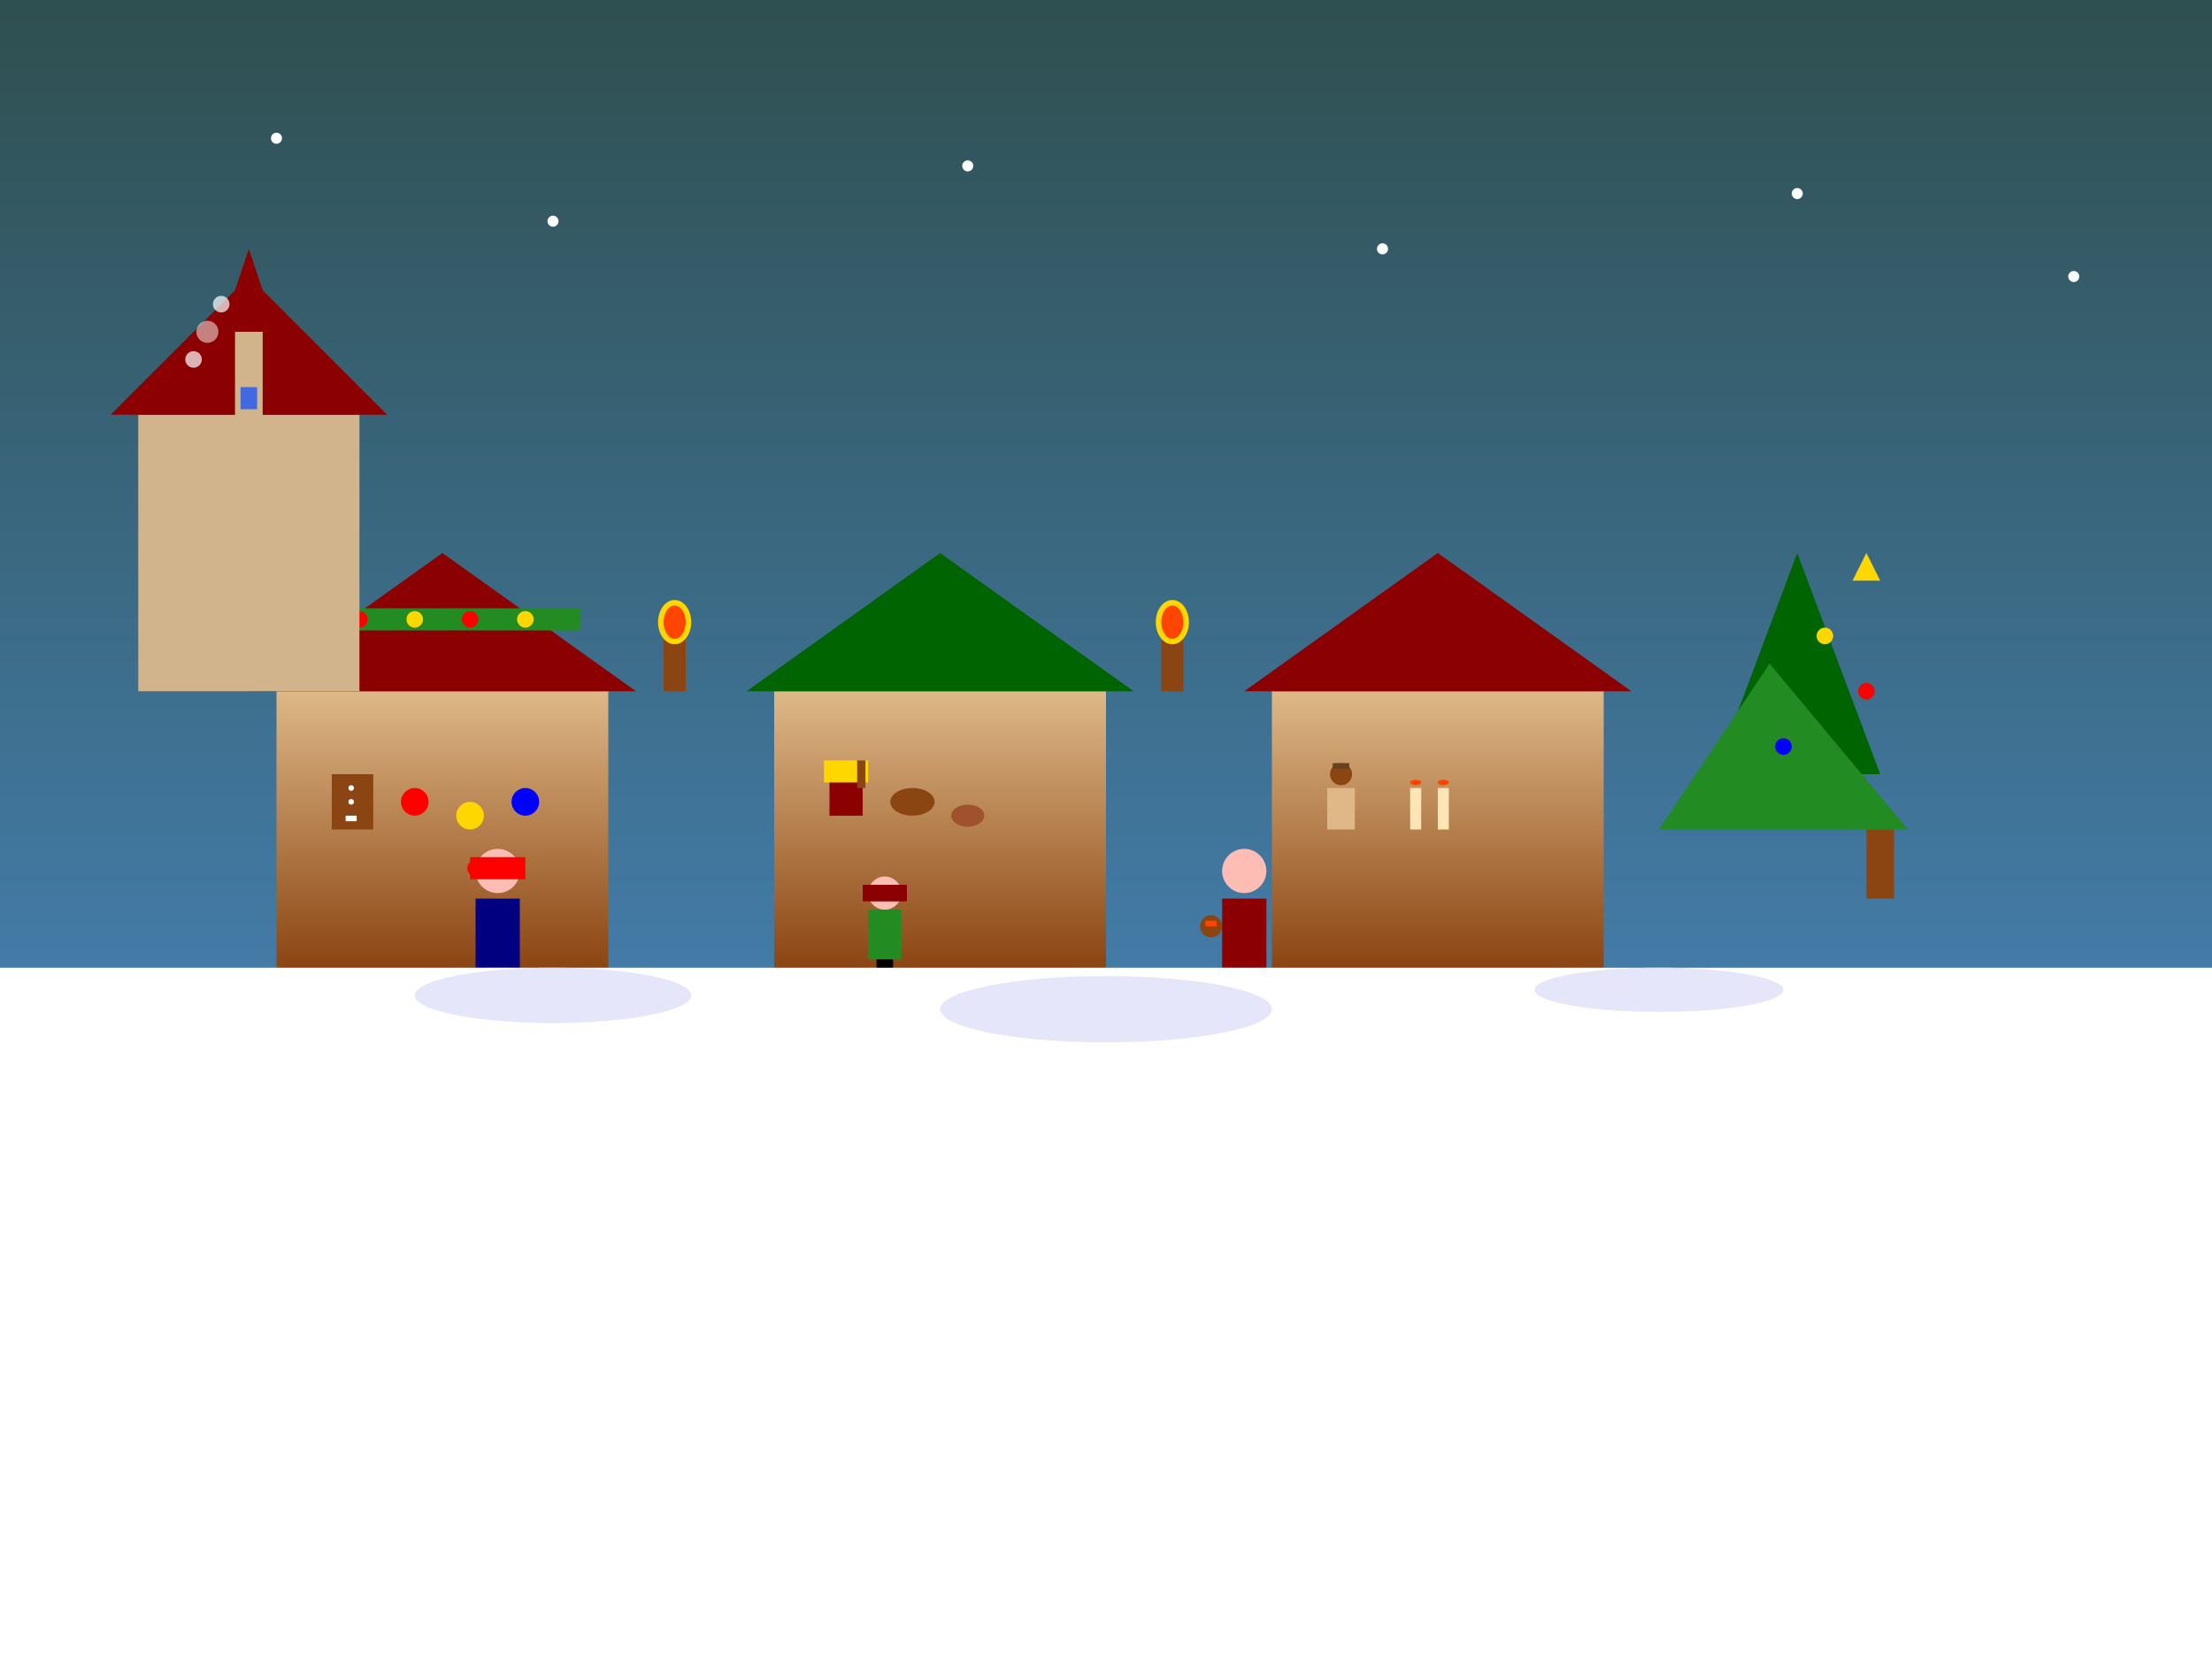 <svg xmlns="http://www.w3.org/2000/svg" viewBox="0 0 800 600" width="800" height="600">
  <rect x="0" y="0" width="800" height="600" fill="#333333" stroke="none"/>
  <defs>
    <linearGradient id="winterSky" x1="0%" y1="0%" x2="0%" y2="100%">
      <stop offset="0%" style="stop-color:#2F4F4F;stop-opacity:1" />
      <stop offset="100%" style="stop-color:#4682B4;stop-opacity:1" />
    </linearGradient>
    <linearGradient id="woodStall" x1="0%" y1="0%" x2="0%" y2="100%">
      <stop offset="0%" style="stop-color:#DEB887;stop-opacity:1" />
      <stop offset="100%" style="stop-color:#8B4513;stop-opacity:1" />
    </linearGradient>
  </defs>
  
  <!-- Winter sky -->
  <rect width="800" height="400" fill="url(#winterSky)"/>
  
  <!-- Snow falling -->
  <circle cx="100" cy="50" r="2" fill="white"/>
  <circle cx="200" cy="80" r="2" fill="white"/>
  <circle cx="350" cy="60" r="2" fill="white"/>
  <circle cx="500" cy="90" r="2" fill="white"/>
  <circle cx="650" cy="70" r="2" fill="white"/>
  <circle cx="750" cy="100" r="2" fill="white"/>
  
  <!-- Christmas market stalls -->
  <rect x="100" y="250" width="120" height="100" fill="url(#woodStall)"/>
  <polygon points="90,250 160,200 230,250" fill="#8B0000"/>
  
  <rect x="280" y="250" width="120" height="100" fill="url(#woodStall)"/>
  <polygon points="270,250 340,200 410,250" fill="#006400"/>
  
  <rect x="460" y="250" width="120" height="100" fill="url(#woodStall)"/>
  <polygon points="450,250 520,200 590,250" fill="#8B0000"/>
  
  <!-- Stall decorations -->
  <rect x="110" y="220" width="100" height="8" fill="#228B22"/>
  <circle cx="130" cy="224" r="3" fill="#FF0000"/>
  <circle cx="150" cy="224" r="3" fill="#FFD700"/>
  <circle cx="170" cy="224" r="3" fill="#FF0000"/>
  <circle cx="190" cy="224" r="3" fill="#FFD700"/>
  
  <!-- Christmas products -->
  <!-- Gingerbread -->
  <rect x="120" y="280" width="15" height="20" fill="#8B4513"/>
  <circle cx="127" cy="285" r="1" fill="white"/>
  <circle cx="127" cy="290" r="1" fill="white"/>
  <rect x="125" y="295" width="4" height="2" fill="white"/>
  
  <!-- Ornaments -->
  <circle cx="150" cy="290" r="5" fill="#FF0000"/>
  <circle cx="170" cy="295" r="5" fill="#FFD700"/>
  <circle cx="190" cy="290" r="5" fill="#0000FF"/>
  
  <!-- Mulled wine -->
  <rect x="300" y="280" width="12" height="15" fill="#8B0000"/>
  <rect x="298" y="275" width="16" height="8" fill="#FFD700"/>
  <rect x="310" y="275" width="3" height="10" fill="#8B4513"/>
  
  <!-- Hot chestnuts -->
  <ellipse cx="330" cy="290" rx="8" ry="5" fill="#8B4513"/>
  <ellipse cx="350" cy="295" rx="6" ry="4" fill="#A0522D"/>
  
  <!-- Wooden toys -->
  <rect x="480" y="285" width="10" height="15" fill="#DEB887"/>
  <circle cx="485" cy="280" r="4" fill="#8B4513"/>
  <rect x="482" y="276" width="6" height="2" fill="#654321"/>
  
  <!-- Candles -->
  <rect x="510" y="285" width="4" height="15" fill="#FFE4B5"/>
  <ellipse cx="512" cy="283" rx="2" ry="1" fill="#FF4500"/>
  <rect x="520" y="285" width="4" height="15" fill="#FFE4B5"/>
  <ellipse cx="522" cy="283" rx="2" ry="1" fill="#FF4500"/>
  
  <!-- Visitors in winter clothes -->
  <g transform="translate(180,330)">
    <!-- Person with winter coat -->
    <circle cx="0" cy="-15" r="8" fill="#FDBCB4"/>
    <rect x="-8" y="-5" width="16" height="25" fill="#000080"/>
    <rect x="-4" y="20" width="8" height="15" fill="#8B4513"/>
    <rect x="-10" y="-20" width="20" height="8" fill="#FF0000"/>
    <circle cx="-8" cy="-16" r="3" fill="#FF0000"/>
  </g>
  
  <g transform="translate(320,335)">
    <!-- Child with scarf -->
    <circle cx="0" cy="-12" r="6" fill="#FDBCB4"/>
    <rect x="-6" y="-6" width="12" height="18" fill="#228B22"/>
    <rect x="-3" y="12" width="6" height="12" fill="#000000"/>
    <rect x="-8" y="-15" width="16" height="6" fill="#8B0000"/>
  </g>
  
  <g transform="translate(450,330)">
    <!-- Person with hot drink -->
    <circle cx="0" cy="-15" r="8" fill="#FDBCB4"/>
    <rect x="-8" y="-5" width="16" height="25" fill="#8B0000"/>
    <rect x="-4" y="20" width="8" height="15" fill="#000080"/>
    <circle cx="-12" cy="5" r="4" fill="#8B4513"/>
    <rect x="-14" y="3" width="4" height="2" fill="#FF4500"/>
  </g>
  
  <!-- Christmas tree -->
  <polygon points="650,200 680,280 620,280" fill="#006400"/>
  <polygon points="640,240 690,300 600,300" fill="#228B22"/>
  <rect x="675" y="300" width="10" height="25" fill="#8B4513"/>
  
  <!-- Tree decorations -->
  <circle cx="660" cy="230" r="3" fill="#FFD700"/>
  <circle cx="675" cy="250" r="3" fill="#FF0000"/>
  <circle cx="645" cy="270" r="3" fill="#0000FF"/>
  <polygon points="670,210 675,200 680,210" fill="#FFD700"/>
  
  <!-- Church in background -->
  <rect x="50" y="150" width="80" height="100" fill="#D2B48C"/>
  <polygon points="40,150 90,100 140,150" fill="#8B0000"/>
  <rect x="85" y="120" width="10" height="80" fill="#D2B48C"/>
  <polygon points="80,120 90,90 100,120" fill="#8B0000"/>
  <rect x="87" y="140" width="6" height="8" fill="#4169E1"/>
  
  <!-- Lanterns -->
  <rect x="240" y="220" width="8" height="30" fill="#8B4513"/>
  <ellipse cx="244" cy="225" rx="6" ry="8" fill="#FFD700"/>
  <ellipse cx="244" cy="225" rx="4" ry="6" fill="#FF4500"/>
  
  <rect x="420" y="220" width="8" height="30" fill="#8B4513"/>
  <ellipse cx="424" cy="225" rx="6" ry="8" fill="#FFD700"/>
  <ellipse cx="424" cy="225" rx="4" ry="6" fill="#FF4500"/>
  
  <!-- Smoke from chimneys -->
  <circle cx="70" cy="130" r="3" fill="white" opacity="0.7"/>
  <circle cx="75" cy="120" r="4" fill="white" opacity="0.5"/>
  <circle cx="80" cy="110" r="3" fill="white" opacity="0.7"/>
  
  <!-- Ground with snow -->
  <rect x="0" y="350" width="800" height="250" fill="white"/>
  <ellipse cx="200" cy="360" rx="50" ry="10" fill="#E6E6FA"/>
  <ellipse cx="400" cy="365" rx="60" ry="12" fill="#E6E6FA"/>
  <ellipse cx="600" cy="358" rx="45" ry="8" fill="#E6E6FA"/>
</svg>